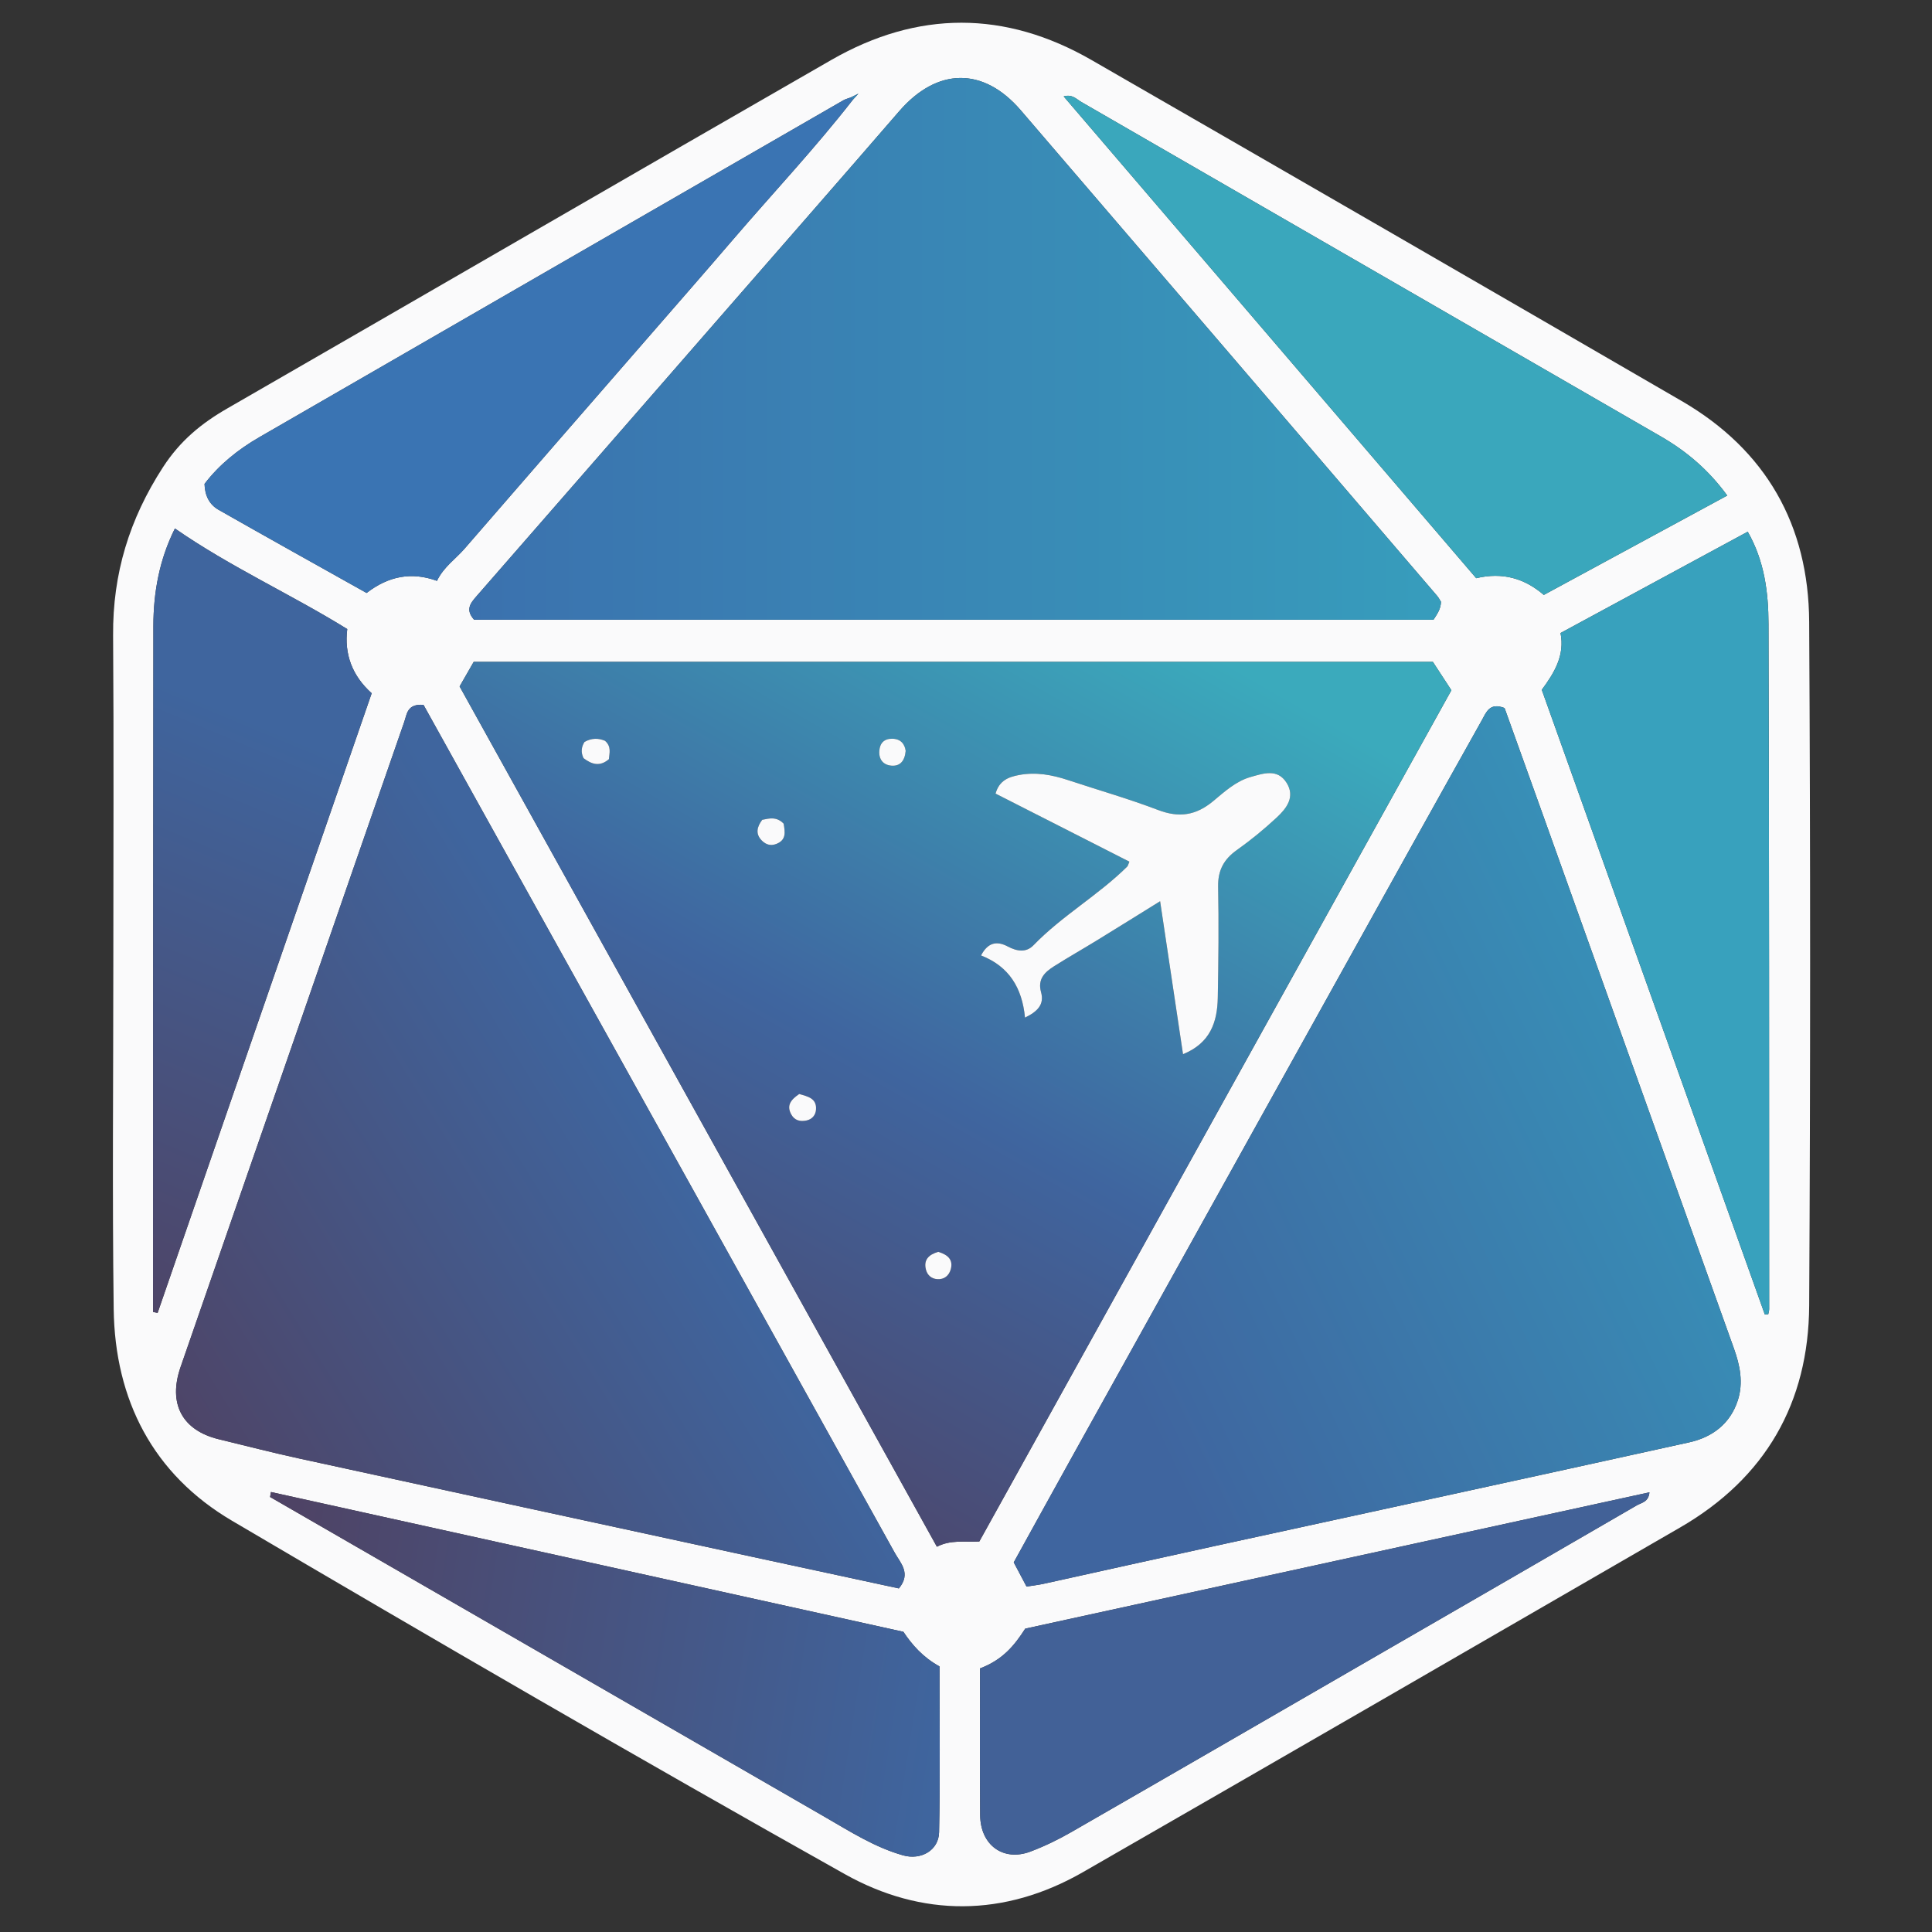 <?xml version="1.0" encoding="iso-8859-1"?>
<!-- Generator: Adobe Illustrator 19.0.0, SVG Export Plug-In . SVG Version: 6.00 Build 0)  -->
<svg version="1.1" id="Layer_1" xmlns="http://www.w3.org/2000/svg" xmlns:xlink="http://www.w3.org/1999/xlink" x="0px" y="0px"
	 viewBox="0 0 500 500" style="enable-background:new 0 0 500 500;" xml:space="preserve">
<rect x="0" y="0" width="500" height="500" fill="#333333" stroke="none"/>
<g>
	<path style="fill:#FAFAFB;" d="M29.328,249.266c0-28.284,0.149-56.57-0.058-84.852c-0.117-15.901,4.195-30.055,12.909-43.498
		c4.444-6.855,9.918-11.338,16.645-15.212c52.137-30.025,104.17-60.23,156.338-90.2c22.327-12.827,44.965-12.841,67.322,0.029
		c50.957,29.333,101.871,58.74,152.727,88.248c21.856,12.681,32.861,32.157,33,57.159c0.329,58.967,0.326,117.938,0.002,176.905
		c-0.139,25.219-11.326,44.698-33.383,57.455c-51.49,29.78-102.977,59.565-154.55,89.201c-20.36,11.7-41.725,11.698-61.678,0.504
		c-53.208-29.852-105.985-60.486-158.563-91.438c-20.415-12.018-30.316-31.229-30.618-54.82
		C29.039,308.924,29.328,279.093,29.328,249.266z M220.134,25.235c-0.64,0.243-1.327,0.404-1.912,0.742
		c-50.371,29.04-100.74,58.085-151.092,87.159c-5.505,3.179-10.408,7.106-14.199,12.095c0.079,3.034,1.268,5.357,3.607,6.689
		c12.745,7.257,25.565,14.383,38.337,21.542c5.694-4.397,11.665-5.525,18.208-3.139c1.77-3.644,4.824-5.643,7.144-8.325
		c15.752-18.204,31.576-36.347,47.371-54.514c7.374-8.481,14.775-16.938,22.092-25.468c10.348-12.064,21.254-23.65,31.031-36.203
		c0.235-0.256,0.469-0.513,1.448-1.582C220.823,24.894,220.479,25.065,220.134,25.235z M253.445,398.938
		c40.806-73.581,81.542-147.036,122.174-220.304c-1.732-2.655-3.219-4.932-4.79-7.34c-82.8,0-165.556,0-248.236,0
		c-1.248,2.174-2.353,4.098-3.647,6.352c41.072,74.033,82.223,148.206,123.521,222.646
		C246.009,398.456,249.467,399.12,253.445,398.938z M265.67,410.604c1.662-0.265,3.014-0.411,4.333-0.701
		c14.679-3.228,29.346-6.511,44.03-9.717c41.05-8.963,82.12-17.834,123.145-26.91c5.884-1.302,10.571-4.741,12.554-10.831
		c1.503-4.615,0.573-9.091-1.028-13.554c-16.393-45.713-32.736-91.445-49.098-137.169c-3.446-9.631-6.911-19.256-10.223-28.483
		c-3.888-1.517-4.724,1.085-5.867,3.128c-6.346,11.336-12.692,22.671-19.005,34.025c-28.982,52.122-57.956,104.249-86.924,156.379
		c-5.138,9.245-10.231,18.515-15.232,27.569C263.53,406.56,264.482,408.359,265.67,410.604z M109.607,182.42
		c-4.264-0.341-4.3,2.43-4.976,4.371c-8.947,25.685-17.823,51.394-26.729,77.093c-10.388,29.974-20.803,59.938-31.174,89.918
		c-3.276,9.469,0.41,16.366,9.889,18.672c6.948,1.69,13.876,3.473,20.861,4.995c38.994,8.5,78.002,16.937,117.007,25.387
		c12.773,2.767,25.552,5.51,38.142,8.225c3.242-3.894,0.399-6.579-1.053-9.195c-34.514-62.198-69.102-124.355-103.673-186.521
		C121.768,204.337,115.649,193.301,109.607,182.42z M122.698,160.385c82.899,0,165.662,0,248.294,0
		c0.992-1.548,1.894-2.791,1.933-4.647c-0.265-0.412-0.566-1.028-0.999-1.533c-35.899-41.893-71.781-83.802-107.735-125.648
		c-9.742-11.338-21.7-11.079-31.492,0.245c-15.238,17.623-30.589,35.148-45.896,52.712c-21.163,24.282-42.32,48.569-63.512,72.825
		C121.71,156.149,120.403,157.812,122.698,160.385z M456.725,340.166c0.298-0.013,0.597-0.025,0.895-0.038
		c0.083-0.44,0.238-0.88,0.238-1.321c-0.023-59.118,0.01-118.237-0.171-177.355c-0.025-8.118-1.036-16.254-5.376-23.848
		c-16.264,8.801-32.19,17.42-48.45,26.219c1.16,5.764-1.593,10.287-4.85,14.7C418.281,232.494,437.503,286.33,456.725,340.166z
		 M45.267,136.77c-3.991,7.984-5.563,16.456-5.573,25.23c-0.064,57.563-0.069,115.127-0.093,172.69c-0.001,1.613,0,3.225,0,4.838
		c0.397,0.082,0.794,0.165,1.19,0.247c18.452-53.412,36.904-106.824,55.4-160.361c-5.052-4.543-7.13-10.115-6.325-16.613
		C75.242,153.744,59.727,146.795,45.267,136.77z M275.276,24.949c35.767,41.772,71.289,83.257,106.765,124.688
		c6.827-1.629,12.523,0.045,17.493,4.33c15.929-8.629,31.593-17.114,47.48-25.72c-4.912-6.727-10.624-11.507-17.233-15.32
		c-49.978-28.839-99.942-57.704-149.926-86.531C278.596,25.669,277.501,24.3,275.276,24.949z M253.634,431.78
		c0,12.686-0.081,25.335,0.03,37.982c0.068,7.763,5.995,12.07,13.002,9.427c3.659-1.38,7.229-3.114,10.622-5.065
		c26.682-15.335,53.311-30.762,79.959-46.158c22.132-12.787,44.276-25.554,66.378-38.393c1.174-0.682,3.025-0.831,3.251-3.367
		c-54.054,11.806-107.881,23.563-161.545,35.283C262.535,425.832,259.561,429.531,253.634,431.78z M70.12,386.128
		c-0.074,0.43-0.148,0.86-0.222,1.291c47.869,27.606,95.741,55.206,143.602,82.826c6.515,3.76,12.876,7.841,20.2,9.916
		c4.65,1.317,9.235-1.284,9.334-5.975c0.303-14.349,0.11-28.708,0.11-42.913c-4.389-2.431-7.136-5.656-9.351-8.963
		C178.987,410.194,124.553,398.161,70.12,386.128z"/>
	<linearGradient id="SVGID_1_" gradientUnits="userSpaceOnUse" x1="132.246" y1="382.679" x2="268.925" y2="143.557">
		<stop  offset="0" style="stop-color:#4F3F60"/>
		<stop  offset="0.514" style="stop-color:#3F659F"/>
		<stop  offset="1" style="stop-color:#3BAABC"/>
	</linearGradient>
	<path style="fill:url(#SVGID_1_);" d="M253.445,398.938c-3.978,0.181-7.437-0.482-10.978,1.354
		c-41.298-74.44-82.449-148.613-123.521-222.646c1.294-2.254,2.399-4.178,3.647-6.352c82.68,0,165.436,0,248.236,0
		c1.571,2.408,3.058,4.685,4.79,7.34C334.987,251.902,294.251,325.357,253.445,398.938z M306.163,272.826
		c7.066-2.869,8.875-8.313,8.994-14.588c0.182-9.589,0.28-19.185,0.095-28.771c-0.082-4.235,1.476-7.086,4.857-9.486
		c3.617-2.567,7.074-5.409,10.324-8.429c2.54-2.361,4.825-5.333,2.525-8.978c-2.357-3.736-6.027-2.415-9.296-1.491
		c-3.836,1.083-6.784,3.833-9.725,6.272c-4.453,3.693-8.797,4.335-14.21,2.274c-7.659-2.916-15.567-5.173-23.356-7.752
		c-4.117-1.363-8.265-2.12-12.614-1.312c-2.781,0.516-5.16,1.438-6.113,4.817c11.599,5.899,23.127,11.762,34.633,17.614
		c-0.306,0.711-0.358,1.079-0.568,1.287c-7.528,7.442-16.872,12.715-24.253,20.356c-1.89,1.957-4.288,1.566-6.644,0.313
		c-2.739-1.456-5.115-1.151-6.917,2.319c7.25,2.831,10.629,8.381,11.372,16.086c3.184-1.552,5.058-3.344,4.154-6.585
		c-0.946-3.394,0.969-5.187,3.367-6.706c3.613-2.288,7.338-4.398,10.985-6.634c5.337-3.273,10.648-6.59,16.461-10.192
		C302.266,246.794,304.158,259.432,306.163,272.826z M202.804,213.156c-1.815-1.853-3.636-1.381-5.537-0.989
		c-1.364,1.805-1.847,3.663-0.048,5.423c0.982,0.961,2.212,1.406,3.71,0.813C203.514,217.379,203.185,215.405,202.804,213.156z
		 M242.816,323.976c-2.544,0.747-3.815,2.112-3.182,4.6c0.367,1.446,1.439,2.366,2.94,2.47c1.761,0.122,2.996-0.891,3.458-2.483
		C246.756,326.061,245.357,324.738,242.816,323.976z M206.839,283.128c-2.176,1.481-3.334,2.949-2.067,5.273
		c0.865,1.586,2.291,1.902,3.884,1.591c1.476-0.288,2.405-1.346,2.523-2.786C211.421,284.259,209.121,283.787,206.839,283.128z
		 M151.279,192c-0.84,1.311-0.992,2.712-0.256,4.218c2.065,1.555,4.151,2.315,6.561,0.257c0.122-1.57,0.712-3.261-1.019-4.759
		C154.933,191.024,153.17,190.951,151.279,192z M234.391,194.322c-0.245-1.709-1.225-3.128-3.526-3.139
		c-2.038-0.009-3.148,1.119-3.298,3.124c-0.169,2.265,1.05,3.685,3.173,3.847C232.928,198.322,234.162,196.943,234.391,194.322z"/>
	<linearGradient id="SVGID_2_" gradientUnits="userSpaceOnUse" x1="283.363" y1="340.286" x2="459.836" y2="255.239">
		<stop  offset="0" style="stop-color:#3F659F"/>
		<stop  offset="1" style="stop-color:#3698BC"/>
	</linearGradient>
	<path style="fill:url(#SVGID_2_);" d="M265.67,410.604c-1.188-2.245-2.14-4.044-3.315-6.264
		c5.001-9.054,10.095-18.323,15.232-27.569c28.968-52.13,57.942-104.256,86.924-156.379c6.313-11.354,12.659-22.69,19.005-34.025
		c1.144-2.043,1.979-4.645,5.867-3.128c3.312,9.227,6.777,18.852,10.223,28.483c16.362,45.725,32.705,91.456,49.098,137.169
		c1.601,4.464,2.53,8.94,1.028,13.554c-1.983,6.09-6.67,9.529-12.554,10.831c-41.025,9.076-82.095,17.947-123.145,26.91
		c-14.684,3.206-29.351,6.489-44.03,9.717C268.684,410.193,267.333,410.339,265.67,410.604z"/>
	<linearGradient id="SVGID_3_" gradientUnits="userSpaceOnUse" x1="42.716" y1="375.393" x2="171.13" y2="296.08">
		<stop  offset="0" style="stop-color:#4E4365"/>
		<stop  offset="1" style="stop-color:#3F659E"/>
	</linearGradient>
	<path style="fill:url(#SVGID_3_);" d="M109.607,182.42c6.042,10.881,12.161,21.917,18.294,32.945
		c34.571,62.166,69.159,124.323,103.673,186.521c1.452,2.616,4.296,5.3,1.053,9.195c-12.59-2.714-25.369-5.457-38.142-8.225
		c-39.005-8.45-78.013-16.887-117.007-25.387c-6.985-1.523-13.914-3.305-20.861-4.995c-9.479-2.306-13.165-9.203-9.889-18.672
		c10.37-29.98,20.786-59.944,31.174-89.918c8.906-25.699,17.782-51.408,26.729-77.093
		C105.307,184.85,105.343,182.079,109.607,182.42z"/>
	<linearGradient id="SVGID_4_" gradientUnits="userSpaceOnUse" x1="121.459" y1="90.283" x2="372.925" y2="90.283">
		<stop  offset="0" style="stop-color:#3B71AE"/>
		<stop  offset="1" style="stop-color:#379DBC"/>
	</linearGradient>
	<path style="fill:url(#SVGID_4_);" d="M122.698,160.385c-2.295-2.573-0.988-4.237,0.592-6.045
		c21.192-24.256,42.349-48.543,63.512-72.825c15.307-17.563,30.659-35.088,45.896-52.712c9.792-11.325,21.75-11.584,31.492-0.245
		c35.955,41.846,71.836,83.754,107.735,125.648c0.432,0.505,0.734,1.121,0.999,1.533c-0.039,1.856-0.942,3.099-1.933,4.647
		C288.36,160.385,205.597,160.385,122.698,160.385z"/>
	<path style="fill:#38A1BD;" d="M456.725,340.166c-19.222-53.836-38.444-107.671-57.714-161.642c3.257-4.414,6.01-8.936,4.85-14.7
		c16.26-8.799,32.186-17.418,48.45-26.219c4.34,7.594,5.351,15.73,5.376,23.848c0.182,59.118,0.148,118.236,0.171,177.355
		c0,0.44-0.155,0.88-0.238,1.321C457.322,340.14,457.024,340.153,456.725,340.166z"/>
	<linearGradient id="SVGID_5_" gradientUnits="userSpaceOnUse" x1="3.384" y1="332.861" x2="64.914" y2="185.827">
		<stop  offset="0" style="stop-color:#4E4365"/>
		<stop  offset="1" style="stop-color:#3F659E"/>
	</linearGradient>
	<path style="fill:url(#SVGID_5_);" d="M45.267,136.77c14.46,10.025,29.975,16.974,44.599,26.031
		c-0.806,6.498,1.272,12.07,6.325,16.613c-18.495,53.537-36.948,106.949-55.4,160.361c-0.397-0.082-0.794-0.165-1.19-0.247
		c0-1.613-0.001-3.225,0-4.838c0.024-57.563,0.03-115.127,0.093-172.69C39.703,153.226,41.276,144.754,45.267,136.77z"/>
	<path style="fill:#3AA7BC;" d="M275.276,24.949c2.225-0.648,3.319,0.72,4.579,1.446c49.985,28.828,99.948,57.693,149.926,86.531
		c6.609,3.813,12.321,8.594,17.233,15.32c-15.887,8.606-31.551,17.091-47.48,25.72c-4.97-4.285-10.666-5.959-17.493-4.33
		C346.566,108.206,311.043,66.72,275.276,24.949z"/>
	<path style="fill:#3A74B3;" d="M220.721,25.813c-9.777,12.553-20.683,24.139-31.031,36.203
		c-7.317,8.53-14.718,16.987-22.092,25.468c-15.795,18.167-31.619,36.31-47.371,54.514c-2.32,2.681-5.374,4.681-7.144,8.325
		c-6.543-2.386-12.514-1.258-18.208,3.139c-12.772-7.159-25.592-14.285-38.337-21.542c-2.339-1.332-3.528-3.655-3.607-6.689
		c3.791-4.989,8.694-8.916,14.199-12.095c50.352-29.074,100.72-58.119,151.092-87.159c0.585-0.337,1.272-0.498,1.912-0.742
		C220.328,25.43,220.523,25.622,220.721,25.813z"/>
	<path style="fill:#426197;" d="M253.634,431.78c5.926-2.25,8.9-5.948,11.697-10.29c53.664-11.721,107.491-23.477,161.545-35.283
		c-0.226,2.536-2.077,2.685-3.251,3.367c-22.102,12.839-44.245,25.606-66.378,38.393c-26.647,15.395-53.276,30.823-79.959,46.158
		c-3.394,1.95-6.963,3.685-10.622,5.065c-7.007,2.643-12.934-1.664-13.002-9.427C253.553,457.115,253.634,444.467,253.634,431.78z"
		/>
	<linearGradient id="SVGID_6_" gradientUnits="userSpaceOnUse" x1="71.223" y1="420.545" x2="243.754" y2="447.558">
		<stop  offset="0" style="stop-color:#4E4365"/>
		<stop  offset="1" style="stop-color:#3F659E"/>
	</linearGradient>
	<path style="fill:url(#SVGID_6_);" d="M70.12,386.128c54.434,12.033,108.867,24.065,163.673,36.18
		c2.215,3.307,4.962,6.532,9.351,8.963c0,14.205,0.193,28.564-0.11,42.913c-0.099,4.691-4.684,7.292-9.334,5.975
		c-7.323-2.075-13.684-6.156-20.2-9.916c-47.861-27.62-95.733-55.22-143.602-82.826C69.972,386.989,70.046,386.558,70.12,386.128z"
		/>
	<path style="fill:#3786BA;" d="M220.134,25.235c0.345-0.17,0.689-0.341,2.034-1.006c-0.979,1.07-1.213,1.326-1.448,1.583
		C220.523,25.622,220.328,25.43,220.134,25.235z"/>
	<path style="fill:#FAFAFB;" d="M306.163,272.826c-2.005-13.394-3.897-26.032-5.927-39.587c-5.814,3.603-11.124,6.92-16.461,10.192
		c-3.647,2.236-7.372,4.346-10.985,6.634c-2.398,1.519-4.314,3.312-3.367,6.706c0.904,3.241-0.97,5.033-4.154,6.585
		c-0.743-7.705-4.122-13.254-11.372-16.086c1.802-3.47,4.178-3.775,6.917-2.319c2.356,1.253,4.754,1.644,6.644-0.313
		c7.381-7.641,16.725-12.914,24.253-20.356c0.21-0.208,0.263-0.575,0.568-1.287c-11.506-5.852-23.034-11.715-34.633-17.614
		c0.953-3.379,3.332-4.301,6.113-4.817c4.348-0.807,8.496-0.051,12.614,1.312c7.789,2.579,15.697,4.836,23.356,7.752
		c5.413,2.061,9.757,1.419,14.21-2.274c2.941-2.439,5.889-5.189,9.725-6.272c3.269-0.923,6.939-2.244,9.296,1.491
		c2.3,3.645,0.015,6.617-2.525,8.978c-3.25,3.02-6.707,5.862-10.324,8.429c-3.382,2.4-4.939,5.251-4.857,9.486
		c0.186,9.587,0.087,19.183-0.095,28.771C315.038,264.513,313.229,269.957,306.163,272.826z"/>
	<path style="fill:#FAFAFB;" d="M202.804,213.156c0.381,2.248,0.71,4.223-1.876,5.247c-1.498,0.594-2.728,0.148-3.71-0.813
		c-1.799-1.76-1.316-3.618,0.048-5.423C199.168,211.776,200.989,211.304,202.804,213.156z"/>
	<path style="fill:#FAFAFB;" d="M242.816,323.976c2.541,0.762,3.94,2.085,3.216,4.587c-0.461,1.592-1.696,2.605-3.458,2.483
		c-1.502-0.104-2.573-1.024-2.94-2.47C239.001,326.087,240.272,324.723,242.816,323.976z"/>
	<path style="fill:#FAFAFB;" d="M206.839,283.128c2.282,0.659,4.582,1.132,4.34,4.078c-0.118,1.439-1.047,2.498-2.523,2.786
		c-1.593,0.311-3.019-0.005-3.884-1.591C203.504,286.077,204.662,284.609,206.839,283.128z"/>
	<path style="fill:#FAFAFB;" d="M151.279,192c1.892-1.049,3.654-0.976,5.287-0.285c1.731,1.499,1.14,3.189,1.019,4.759
		c-2.41,2.058-4.497,1.298-6.561-0.257C150.286,194.712,150.439,193.311,151.279,192z"/>
	<path style="fill:#FAFAFB;" d="M234.391,194.322c-0.229,2.621-1.464,4-3.651,3.833c-2.123-0.162-3.342-1.582-3.173-3.847
		c0.15-2.006,1.26-3.134,3.298-3.124C233.167,191.193,234.147,192.612,234.391,194.322z"/>
</g>
</svg>
